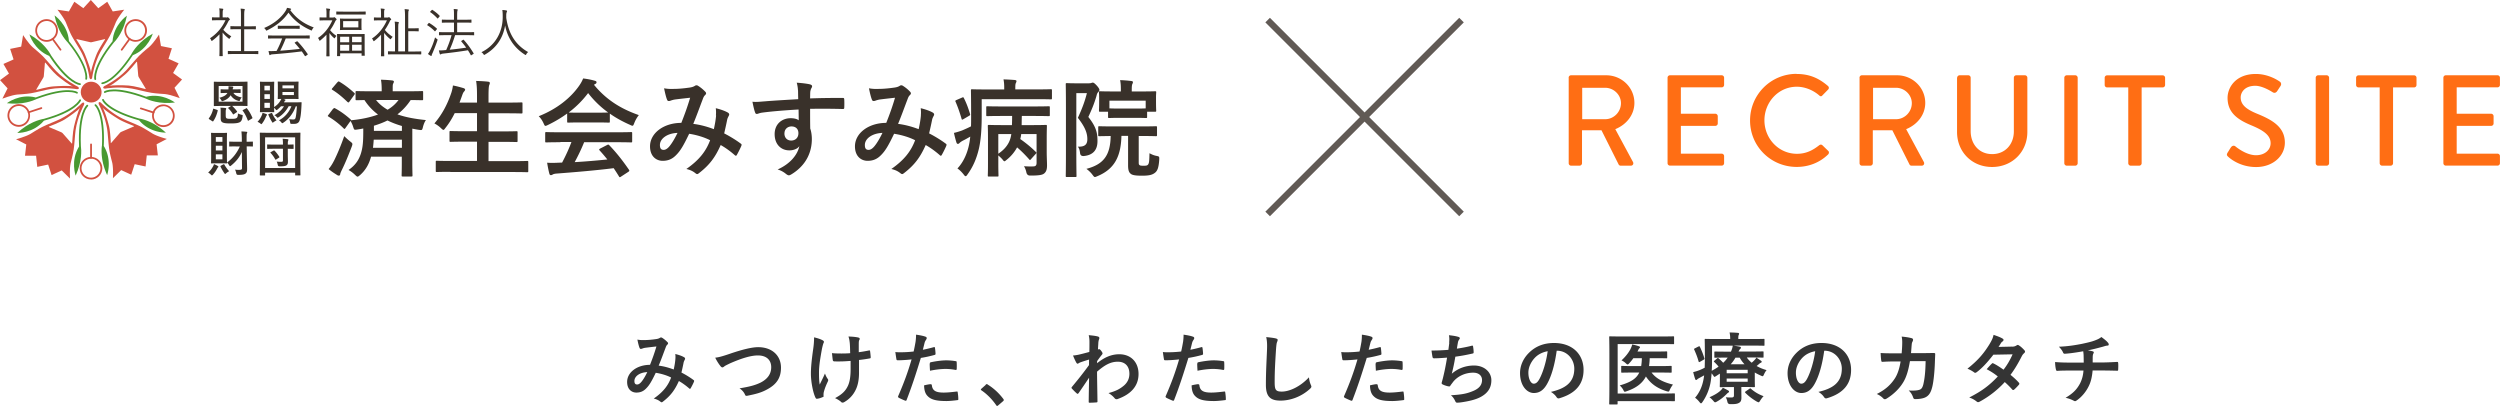 <svg xmlns="http://www.w3.org/2000/svg" viewBox="0 0 401.83 65.25"><defs><style>.d{fill:#ff6e14}.e{fill:#d25140}.f{fill:#39312a}.g{fill:#489931}.h{fill:#343434}.i{fill:none;stroke:#615a55;stroke-miterlimit:10;stroke-width:1.04px}</style></defs><g id="b"><g id="c"><path class="h" d="M108.55 57.75c.03-.27.03-.51-.01-.85.65.16 1.15.35 1.45.54.11.06.17.22.09.34-.07.16-.16.3-.2.49-.1.52-.22 1.07-.35 1.61.71.36 1.48.85 1.94 1.2.12.07.11.14.08.26-.12.3-.39.82-.54 1.07-.04.06-.07.09-.11.09-.05 0-.1-.04-.15-.09-.55-.47-1.05-.83-1.63-1.17-.64 1.43-1.31 2.34-2.52 3.28-.11.09-.17.14-.25.14-.05 0-.1-.02-.19-.09-.34-.27-.65-.4-1.08-.51 1.56-1.08 2.32-2.12 2.79-3.38-.69-.35-1.57-.62-2.47-.76-.66 1.37-1.02 1.99-1.52 2.49-.46.49-.96.69-1.6.69-.72 0-1.48-.5-1.48-1.71 0-1.55 1.6-2.75 3.68-2.75.41-1.04.72-1.91 1.03-2.95-.69.07-1.31.15-1.72.2-.17.02-.36.06-.56.14-.06.02-.15.05-.22.05-.1 0-.16-.05-.2-.14-.11-.25-.24-.74-.36-1.36.37.08.72.09 1.1.08.6 0 1.22-.06 1.93-.16.31-.05.45-.11.61-.21.05-.04.11-.05.16-.05.06 0 .12.01.17.05.31.19.61.44.85.69.08.07.11.14.11.21s-.05.14-.12.21c-.19.17-.24.41-.34.65-.32.85-.67 1.82-1.05 2.72.79.1 1.52.29 2.42.62.12-.57.21-1.05.26-1.61zm-6.58 3.48c0 .4.14.57.44.57.24 0 .47-.16.72-.47.29-.36.59-.86.91-1.52-1.27.05-2.07.71-2.07 1.42zM117.37 56.84c1.92-.65 3.48-1.04 4.49-1.04 2.23 0 3.67 1.35 3.67 3.3 0 1.63-.71 2.67-2.19 3.47-1.05.59-2.02.79-3.17 1.03-.25.05-.35.04-.44-.2-.15-.35-.46-.72-.87-.98 1.65-.27 2.53-.51 3.38-.92 1.06-.54 1.72-1.33 1.72-2.48s-.76-1.89-2.14-1.89c-1.12 0-2.61.45-4.5 1.28-.4.2-.71.34-.86.45-.17.15-.27.19-.34.19-.12 0-.22-.08-.36-.26a7.14 7.14 0 01-.8-1.3c.55-.06 1.01-.17 2.42-.65zM132.39 63.66c0 .09-.04.12-.16.17-.37.16-.6.22-.86.26-.15.02-.21-.01-.29-.16-.4-.8-.74-2.57-.74-3.86 0-1.01.11-2.16.37-3.99.08-.57.14-1.13.14-1.86.57.14.98.27 1.31.44.2.1.27.19.27.27 0 .05 0 .11-.08.25-.06.16-.15.5-.24.92-.24 1.35-.47 2.64-.47 3.74 0 .8.02 1.51.12 1.97.31-.66.54-1.08.84-1.78.17.47.29.64.41.83.07.09.11.16.11.24 0 .09-.03.16-.15.41-.34.75-.44 1.08-.56 1.52-.02.1-.04.24-.04.32v.3zm4.31-5.65c-.66.05-1.13.08-1.5.08-.26.01-.59.01-1.05 0-.17 0-.27-.06-.29-.2-.05-.25-.07-.59-.14-1.13.46.05 1.08.06 1.55.06.35 0 .94-.01 1.38-.05-.02-.62-.02-1.18-.07-1.66-.05-.44-.09-.69-.21-1.02.74.02 1.32.09 1.61.17.14.04.2.1.2.2 0 .09-.04.16-.09.25-.04.07-.06.27-.06.52v1.38c.54-.07 1.07-.16 1.6-.27.15-.04.21-.01.22.11.05.31.07.61.1.94.01.16-.05.21-.16.22-.6.11-1.15.19-1.72.25v1.92c.02 1.16-.17 2.16-.54 2.89-.39.82-1.01 1.48-1.78 1.93-.14.09-.22.11-.31.11-.1 0-.15 0-.25-.11-.22-.2-.55-.41-.97-.61 1.17-.62 1.73-1.2 2.11-2.07.27-.64.4-1.48.39-2.78v-1.13zM150.08 55.8c.14-.04.19.02.2.12.04.27.08.64.09.9.01.16-.03.2-.19.24-.77.21-1.41.35-2.17.47-.85 2.77-1.48 4.67-2.28 6.74-.06.17-.14.16-.27.12-.12-.05-.74-.31-1-.46-.1-.06-.14-.16-.1-.25.95-2.18 1.55-3.83 2.16-5.91-.72.08-1.6.14-2.18.14-.19 0-.24-.04-.26-.2-.05-.26-.11-.69-.17-1.13.26.04.41.04.92.04.62 0 1.3-.04 2.02-.12.12-.5.22-1.05.31-1.56.05-.37.08-.75.08-1.15.66.1 1.17.19 1.57.35.1.04.14.12.14.2 0 .05 0 .11-.06.2-.1.17-.2.3-.26.5-.12.45-.21.87-.3 1.18.49-.09 1.16-.25 1.77-.42zm-.49 5.96c.12 0 .17.05.19.17.1.91.71 1.17 1.91 1.17.7 0 1.6-.11 2.09-.17.1-.01.14.01.15.11.05.32.1.75.1 1.08.01.15 0 .19-.2.2-.42.06-1.23.14-1.7.14-1.63 0-2.48-.22-3.04-.81-.4-.4-.54-.98-.56-1.71.39-.1.9-.19 1.06-.19zm-.14-3.3c0-.17.04-.21.22-.25.79-.16 1.71-.29 2.43-.29.49 0 1.02.05 1.46.12.17.02.21.04.21.19.02.31.02.66.01 1 0 .21-.06.26-.24.22a8.15 8.15 0 00-1.55-.15c-.75 0-1.7.12-2.51.29-.03-.44-.05-.88-.05-1.13zM158.42 61.84c.09-.09.15-.1.19-.1s.09.01.16.08c.92.57 1.75 1.32 2.48 2.28.07.1.09.14.09.19 0 .06-.02.11-.12.2l-.76.65c-.09.07-.14.11-.17.11-.06 0-.11-.02-.17-.12-.66-.96-1.51-1.81-2.36-2.38-.07-.05-.11-.09-.11-.12s.02-.08.09-.15l.7-.62zM176.32 58.4c1.12-.92 2.27-1.46 3.58-1.46 1.88 0 3.1 1.28 3.1 3.17s-1.17 3.24-3.32 4.01a.43.43 0 01-.21.05c-.12 0-.24-.06-.32-.17-.26-.31-.55-.56-.98-.82 1.21-.32 1.85-.67 2.51-1.23.57-.51.85-1.13.85-1.88 0-1.17-.66-1.93-1.86-1.93s-2.12.55-3.34 1.6c.01 1.6.05 3.1.07 4.79 0 .1-.06.15-.16.15-.14.01-.7.05-1.11.05-.11 0-.15-.05-.14-.17.01-1.27.04-2.58.06-3.85-.6.9-1.22 1.81-1.68 2.47-.06.08-.11.12-.17.12-.04 0-.09-.02-.14-.08-.29-.25-.52-.49-.76-.75-.05-.04-.07-.09-.07-.14s.02-.1.07-.15c1.1-1.33 1.81-2.22 2.74-3.5 0-.31 0-.65.01-.89-.36.11-.95.29-1.42.46-.21.09-.34.21-.41.21-.09 0-.17-.07-.25-.22a9.91 9.91 0 01-.5-1.1c.3-.02.49-.05.85-.12.32-.07.81-.19 1.77-.45.02-.54.02-1.08.02-1.62 0-.31-.02-.67-.12-1.08.72.07 1.13.12 1.45.21.26.07.31.21.22.44-.06.15-.1.34-.12.54-.01.3-.04.59-.06 1.12.04-.01.06-.02.1-.04.02-.01.06-.02.09-.02.09 0 .22.12.34.29.15.2.2.3.2.39s-.02.14-.21.35c-.17.22-.36.46-.66.9v.39zM193.08 55.8c.14-.04.19.02.2.12.04.27.08.64.09.9.01.16-.03.2-.19.24-.77.21-1.41.35-2.17.47-.85 2.77-1.48 4.67-2.28 6.74-.06.17-.14.16-.27.12-.12-.05-.74-.31-1-.46-.1-.06-.14-.16-.1-.25.95-2.18 1.55-3.83 2.16-5.91-.72.08-1.6.14-2.18.14-.19 0-.24-.04-.26-.2-.05-.26-.11-.69-.17-1.13.26.04.41.04.92.04.62 0 1.3-.04 2.02-.12.12-.5.22-1.05.31-1.56.05-.37.08-.75.08-1.15.66.1 1.17.19 1.57.35.1.04.14.12.14.2 0 .05 0 .11-.06.2-.1.17-.2.3-.26.5-.12.45-.21.87-.3 1.18.49-.09 1.16-.25 1.77-.42zm-.49 5.96c.12 0 .17.05.19.17.1.91.71 1.17 1.91 1.17.7 0 1.6-.11 2.09-.17.1-.01.14.01.15.11.05.32.1.75.1 1.08.01.15 0 .19-.2.2-.42.06-1.23.14-1.7.14-1.63 0-2.48-.22-3.04-.81-.4-.4-.54-.98-.56-1.71.39-.1.9-.19 1.06-.19zm-.14-3.3c0-.17.04-.21.22-.25.79-.16 1.71-.29 2.43-.29.49 0 1.02.05 1.46.12.17.02.21.04.21.19.02.31.02.66.01 1 0 .21-.06.26-.24.22a8.15 8.15 0 00-1.55-.15c-.75 0-1.7.12-2.51.29-.03-.44-.05-.88-.05-1.13zM205.06 54.4c.21.05.3.11.3.24 0 .14-.08.29-.12.41-.06.17-.11.56-.17 1.52-.12 1.92-.19 3.19-.19 4.82 0 1.26.15 1.55 1.15 1.55 1.11 0 2.84-.67 4.36-2.29.05.47.16.88.29 1.18.06.14.1.22.1.3 0 .11-.05.21-.25.39-1.35 1.23-3.1 1.87-4.72 1.87s-2.34-.64-2.34-2.54c0-2.09.11-3.89.17-5.39.03-.74.06-1.53-.12-2.28.57.06 1.17.12 1.56.22zM221.75 55.8c.14-.04.19.02.2.12.04.27.07.64.09.9.01.16-.02.2-.19.24-.77.21-1.41.35-2.17.47-.85 2.77-1.48 4.67-2.28 6.74-.06.17-.14.16-.27.12-.12-.05-.74-.31-1-.46-.1-.06-.14-.16-.1-.25.95-2.18 1.55-3.83 2.16-5.91-.72.08-1.6.14-2.18.14-.19 0-.24-.04-.26-.2-.05-.26-.11-.69-.17-1.13.26.04.41.04.92.04.62 0 1.3-.04 2.02-.12.12-.5.22-1.05.31-1.56.05-.37.07-.75.07-1.15.66.1 1.17.19 1.57.35.1.04.14.12.14.2 0 .05 0 .11-.06.2-.1.17-.2.3-.26.5-.12.45-.21.87-.3 1.18.49-.09 1.16-.25 1.77-.42zm-.49 5.96c.12 0 .17.05.19.17.1.91.71 1.17 1.91 1.17.7 0 1.6-.11 2.09-.17.1-.01.14.01.15.11.05.32.1.75.1 1.08.01.15 0 .19-.2.2-.42.06-1.23.14-1.7.14-1.63 0-2.48-.22-3.04-.81-.4-.4-.54-.98-.56-1.71.39-.1.9-.19 1.06-.19zm-.14-3.3c0-.17.04-.21.22-.25.79-.16 1.71-.29 2.43-.29.49 0 1.02.05 1.46.12.17.02.21.04.21.19.02.31.02.66.01 1 0 .21-.06.26-.24.22a8.15 8.15 0 00-1.55-.15c-.75 0-1.7.12-2.51.29-.03-.44-.05-.88-.05-1.13zM232.92 55.09c.05-.55.04-.87-.03-1.21.71.07 1.17.16 1.5.26.16.05.25.12.25.22 0 .06-.05.15-.09.2-.09.11-.19.32-.21.46-.06.34-.11.59-.17 1.02.62-.09 1.64-.27 2.34-.46.17-.05.24-.04.26.12.05.29.09.62.09.92 0 .14-.04.17-.15.2-1.07.24-1.75.37-2.79.51-.17 1.03-.35 1.87-.57 2.74.97-.85 2.22-1.32 3.58-1.32 1.66 0 2.78 1.07 2.78 2.36 0 1.1-.46 1.91-1.42 2.52-.75.49-1.82.79-3.18 1-.31.05-.61.09-.92.09-.12 0-.21-.06-.31-.3-.2-.41-.39-.65-.67-.89 1.82-.11 2.58-.27 3.58-.69.96-.4 1.42-.97 1.42-1.76 0-.65-.47-1.18-1.42-1.18-1.35 0-2.58.62-3.28 1.55-.11.16-.24.31-.35.47-.09.15-.12.2-.24.19-.27-.02-.69-.16-.93-.27-.2-.09-.27-.14-.27-.25 0-.05.01-.14.05-.25.06-.21.11-.4.16-.59.27-1.1.45-2.02.66-3.27-.67.05-1.46.11-2.09.11-.14 0-.21-.06-.24-.17-.04-.15-.12-.67-.17-1.08.97 0 1.75-.04 2.71-.11.06-.44.11-.85.15-1.15zM250.21 56.37c-.29 2.12-.81 4.06-1.56 5.37-.54.94-1.18 1.43-2.12 1.43-1.1 0-2.21-1.17-2.21-3.2 0-1.2.51-2.34 1.41-3.24 1.05-1.05 2.37-1.6 4.05-1.6 2.99 0 4.75 1.84 4.75 4.33 0 2.32-1.31 3.78-3.84 4.54-.26.08-.37.03-.54-.22-.14-.21-.4-.5-.87-.79 2.11-.5 3.76-1.37 3.76-3.73 0-1.48-1.12-2.89-2.79-2.89h-.05zm-3.58 1.21c-.6.67-.97 1.51-.97 2.31 0 1.15.46 1.78.85 1.78.32 0 .6-.16.93-.76.55-1.01 1.11-2.81 1.32-4.46-.87.17-1.57.52-2.13 1.13zM260 63.25h7.36c1.2 0 1.62-.02 1.71-.02.12 0 .14.01.14.14v.98c0 .12-.01.14-.14.14-.09 0-.51-.02-1.71-.02H260v.4c0 .12-.01.14-.15.14h-1.06c-.12 0-.14-.01-.14-.14 0-.07.03-.92.03-2.64v-5.4c0-1.71-.03-2.56-.03-2.63 0-.12.01-.14.14-.14.07 0 .5.02 1.66.02h6.86c1.16 0 1.56-.02 1.63-.02.12 0 .14.01.14.14v.98c0 .12-.01.14-.14.14-.08 0-.47-.02-1.63-.02h-7.3v7.97zm2.43-3.37c-1.21 0-1.63.02-1.71.02-.12 0-.14-.01-.14-.14v-.83c0-.11.01-.12.14-.12.08 0 .5.03 1.71.03h1.36c.06-.37.1-.8.11-1.27h-1.37c-.2.3-.42.56-.65.81-.12.14-.2.2-.27.2s-.15-.06-.31-.21c-.2-.19-.42-.32-.67-.45.59-.54 1.07-1.13 1.41-1.75.15-.3.25-.55.3-.8.45.09.74.16 1.1.29.1.04.16.07.16.16 0 .07-.05.12-.11.17-.06.05-.12.15-.21.35-.02.06-.05.11-.09.16h3.07c1.11 0 1.5-.02 1.57-.02.12 0 .14.01.14.14v.82c0 .14-.01.15-.14.15-.08 0-.46-.02-1.57-.02h-1.1c-.01.45-.05.87-.11 1.27h1.78c1.22 0 1.63-.03 1.71-.03.14 0 .15.01.15.12v.83c0 .12-.01.14-.15.14-.08 0-.49-.02-1.71-.02h-1.37c.69.92 1.75 1.53 3.44 1.93-.21.27-.37.54-.52.86-.08.2-.11.27-.22.27-.06 0-.15-.02-.29-.06-1.5-.46-2.56-1.21-3.32-2.37-.54 1.05-1.48 1.82-3.08 2.37-.15.05-.24.09-.3.09-.1 0-.14-.07-.24-.27-.14-.27-.35-.54-.59-.75 1.75-.5 2.68-1.08 3.14-2.07h-1.05zM280.78 57.48c.21.3.47.57.77.82.19-.15.34-.3.47-.44.14-.15.22-.26.29-.37.21.12.52.34.74.49.1.07.11.12.11.17 0 .06-.05.12-.12.15-.11.04-.2.11-.37.26l-.32.27c.46.26.98.49 1.6.66-.15.17-.3.42-.41.67-.1.22-.15.31-.24.31-.06 0-.15-.04-.3-.11-.34-.15-.66-.31-.95-.49v1.21c0 .64.02.94.02 1.01 0 .12-.01.14-.15.14-.08 0-.6-.03-1.63-.03h-.4v.54c0 .46.01.79.01 1.18 0 .47-.12.7-.42.85-.25.14-.57.2-1.36.19q-.39.01-.47-.37c-.05-.24-.15-.55-.26-.74.4.04.61.04.86.04.37 0 .45-.1.45-.36v-1.32h-.51c-1.02 0-1.56.03-1.63.03-.12 0-.14-.01-.14-.14 0-.07.02-.44.02-1.15v-.9l-.65.42c-.1.06-.16.1-.21.1-.06 0-.1-.05-.17-.17-.11-.16-.21-.29-.3-.4-.05.65-.11 1.21-.22 1.73a7.988 7.988 0 01-1.25 2.89c-.1.14-.16.21-.24.21-.06 0-.12-.06-.24-.21-.21-.27-.5-.55-.71-.69.62-.71 1.08-1.63 1.31-2.71.06-.27.11-.57.15-.89-.24.14-.47.26-.71.39-.19.1-.34.19-.39.25-.06.08-.11.1-.19.1s-.12-.04-.15-.14c-.11-.31-.22-.71-.32-1.12a7.11 7.11 0 001.85-.71c.01-.49.03-1.02.03-1.65 0-1.91-.03-2.76-.03-2.83 0-.14.01-.15.14-.15.08 0 .51.02 1.72.02h2.24v-.09c0-.35-.04-.66-.1-.96.47 0 .88.02 1.33.06.12.01.2.06.2.14s-.04.14-.07.22c-.05.11-.06.26-.06.49v.14h2.39c1.21 0 1.62-.02 1.7-.02.12 0 .12.01.12.15v.81c0 .12 0 .14-.12.14-.08 0-.49-.02-1.7-.02h-3.17c.34.05.7.11 1 .17.12.02.2.07.2.15 0 .09-.03.14-.11.22-.1.07-.17.2-.27.41h2.16c1.22 0 1.65-.02 1.72-.02.12 0 .14.01.14.14v.74c0 .11-.01.12-.14.12-.07 0-.5-.02-1.72-.02h-.8zm-7.8-1.77c.16-.09.2-.07.25.04.3.64.5 1.12.71 1.82.04.12.02.16-.12.25l-.55.32c-.07.04-.12.06-.16.06s-.06-.02-.09-.1c-.19-.69-.4-1.21-.7-1.9-.06-.11-.06-.12.1-.21l.56-.29zm4.78 7.04c.1.06.15.12.15.2s-.06.12-.16.19c-.09.05-.21.17-.27.24-.45.45-.98.87-1.51 1.16-.15.09-.22.12-.3.12-.09 0-.15-.08-.3-.25-.19-.22-.4-.42-.6-.56.66-.29 1.26-.62 1.66-.97.19-.16.37-.36.49-.56.3.15.64.31.85.44zm-.35-5.27c-1.22 0-1.65.02-1.72.02-.12 0-.14-.01-.14-.12v-.74c0-.12.01-.14.14-.14.08 0 .5.02 1.72.02h.81c.15-.34.24-.61.29-.96h-3.33v2.13c0 .71-.01 1.35-.05 1.91.41-.22.79-.45 1.1-.67a6 6 0 00-.7-.75c-.1-.1-.06-.14.05-.22l.42-.36c.06-.05.1-.06.12-.06.04 0 .08.01.11.06.25.21.51.46.74.71.29-.26.52-.54.72-.83h-.29zm.12 1.96V60h3.38v-.56h-3.38zm3.38 1.4h-3.38v.52h3.38v-.52zm-.51-2.29c-.3-.32-.56-.67-.77-1.06h-.69c-.22.39-.46.72-.76 1.06h2.22zm.77 3.95c.14-.09.16-.11.26-.02.56.5 1.23.91 2.04 1.2-.17.16-.37.42-.54.69-.12.2-.19.29-.27.29-.06 0-.15-.05-.3-.12-.67-.39-1.32-.88-1.82-1.4-.09-.09-.08-.15.06-.24l.56-.39zM293.21 56.37c-.29 2.12-.81 4.06-1.56 5.37-.54.94-1.18 1.43-2.12 1.43-1.1 0-2.21-1.17-2.21-3.2 0-1.2.51-2.34 1.41-3.24 1.05-1.05 2.37-1.6 4.05-1.6 2.99 0 4.75 1.84 4.75 4.33 0 2.32-1.31 3.78-3.84 4.54-.26.08-.37.03-.54-.22-.14-.21-.4-.5-.87-.79 2.11-.5 3.76-1.37 3.76-3.73 0-1.48-1.12-2.89-2.79-2.89h-.05zm-3.58 1.21c-.6.67-.97 1.51-.97 2.31 0 1.15.46 1.78.85 1.78.32 0 .6-.16.93-.76.55-1.01 1.11-2.81 1.32-4.46-.87.17-1.57.52-2.13 1.13zM305.66 56.76c.05-.61.08-1.01.09-1.68 0-.32-.01-.59-.09-.98.66.06 1.22.15 1.62.26.16.05.21.15.21.26 0 .08-.03.16-.06.24-.11.19-.14.31-.16.59-.04.4-.05.7-.11 1.31h1.9c.57 0 1.16-.02 1.73-.02.2 0 .26.04.26.17 0 .16-.03.66-.05 1.32-.05 1.53-.22 3.27-.46 4.1-.25.96-.67 1.48-1.47 1.68-.29.08-.74.14-1.26.14-.15 0-.25-.09-.3-.25-.16-.46-.36-.8-.72-1.13.92.04 1.38-.01 1.7-.11.34-.11.5-.31.65-.87.22-.95.34-2.01.37-3.74h-2.52c-.25 1.51-.59 2.63-1.11 3.45-.57.94-1.5 1.87-2.64 2.57-.1.06-.2.1-.29.1-.07 0-.16-.04-.24-.12-.25-.27-.62-.54-1.05-.72 1.43-.72 2.26-1.51 2.93-2.54.39-.62.7-1.47.9-2.69h-1.12c-.61 0-1.21.02-1.8.06-.12.01-.17-.06-.19-.21-.05-.3-.08-.75-.1-1.21.79.05 1.35.05 2.07.05h1.31zM323.42 55.72c.36-.01.52-.09.69-.19.09-.06.15-.09.21-.09s.14.04.22.1c.27.16.62.5.85.76.07.07.1.15.1.22s-.04.15-.14.24c-.12.11-.25.24-.37.47-.54 1.06-1.12 2.08-1.83 3.02.51.41.99.85 1.35 1.26a.229.229 0 010 .33c-.17.21-.56.61-.77.79a.24.24 0 01-.15.06c-.04 0-.09-.02-.14-.07-.3-.35-.8-.85-1.21-1.21a15.393 15.393 0 01-3.98 3.12c-.11.06-.21.11-.31.11-.08 0-.15-.04-.24-.11-.4-.32-.75-.49-1.18-.64 1.93-.98 3.18-1.88 4.59-3.38-.47-.39-1.03-.77-1.79-1.17.27-.3.54-.62.82-.88.05-.05.1-.09.16-.09.04 0 .07.02.12.05.45.21 1 .57 1.61 1 .6-.77 1.06-1.58 1.46-2.47l-3.09.06c-1.02 1.31-1.83 2.17-2.67 2.8-.09.06-.16.11-.25.11a.26.26 0 01-.2-.09 5.2 5.2 0 00-1.05-.57c1.75-1.38 2.68-2.53 3.53-3.91.4-.67.56-1.01.67-1.53.42.15 1.07.36 1.46.61.1.05.14.12.14.2 0 .09-.06.19-.15.25-.11.07-.2.17-.26.26-.1.17-.17.3-.39.62l2.19-.05zM334.92 58.29c0-.4-.01-.9-.02-1.26-.01-.16-.03-.32-.06-.57-.82.15-2 .34-2.96.4-.19.02-.26-.14-.31-.27-.12-.25-.3-.51-.64-.86 1.56-.07 2.53-.24 3.7-.46.86-.19 1.48-.32 2.06-.54.59-.22.8-.35 1.07-.56.42.31.82.62 1.02.87.1.1.16.21.16.35s-.12.16-.32.17c-.26.04-.52.15-.79.21-.76.21-1.52.4-2.26.55.32.04.61.09.81.16.1.02.16.09.16.17 0 .06-.04.12-.08.21-.05.11-.08.24-.09.42-.01.27-.01.56-.01.98h1.55c.79 0 1.84-.06 2.41-.09.12 0 .12.06.14.2.03.32.01.71 0 1-.01.17-.01.22-.16.22-.79-.02-1.51-.04-2.42-.04h-1.53c-.1 1.06-.27 1.81-.62 2.51-.44.92-1.17 1.79-1.98 2.33-.08.05-.14.09-.21.09a.43.43 0 01-.22-.07 4.78 4.78 0 00-1.32-.47c1.25-.74 1.82-1.37 2.33-2.31.32-.64.5-1.3.55-2.07h-2.22c-.45 0-1.37 0-1.98.05-.16.01-.2-.09-.24-.29-.06-.24-.12-.75-.12-1.13.88.08 1.81.09 2.42.09h2.19z"/><g><path class="f" d="M36.36 2.82c.08 0 .12 0 .15-.03.03 0 .05-.02.08-.02.04 0 .1.03.21.14.1.11.15.17.15.2 0 .04-.02.07-.07.11a.51.51 0 00-.17.2c-.24.49-.51.95-.82 1.37.38.42.74.71 1.29 1.05-.09.08-.18.2-.24.31-.03.07-.06.09-.09.09s-.06-.02-.11-.06c-.36-.29-.7-.6-.96-.95v2.66c0 .68.02 1.02.02 1.06 0 .06 0 .07-.07.07h-.4c-.06 0-.07 0-.07-.07 0-.04.02-.38.02-1.06V5.51c-.34.36-.71.69-1.12 1-.06.04-.09.07-.13.07s-.05-.03-.08-.11c-.06-.14-.13-.25-.2-.32a6.78 6.78 0 002.49-2.9h-1.23c-.63 0-.83.02-.87.02-.06 0-.07 0-.07-.07v-.35c0-.06 0-.07.07-.07.04 0 .24.02.87.02h.28v-.49c0-.47 0-.72-.06-.96.21 0 .37.03.55.05.07 0 .11.04.11.07 0 .07-.03.1-.05.16-.04.09-.05.24-.05.66v.51h.58zm5.16 5.81c0 .06 0 .07-.07.07-.04 0-.32-.02-1.17-.02h-2.41c-.83 0-1.12.02-1.17.02-.07 0-.08 0-.08-.07v-.37c0-.06 0-.07.08-.07.04 0 .33.02 1.17.02h.86V4.69h-.54c-.78 0-1.05.02-1.09.02-.06 0-.07 0-.07-.07v-.37c0-.06 0-.07.07-.07.04 0 .31.02 1.09.02h.54V2.56c0-.6 0-.83-.06-1.17.22 0 .41.03.57.05.06 0 .1.03.1.07 0 .04-.02.09-.03.15-.04.13-.06.31-.06.89v1.68h.72c.78 0 1.05-.02 1.09-.02.06 0 .07 0 .07.07v.37c0 .06 0 .07-.07.07-.04 0-.31-.02-1.09-.02h-.72v3.52h1.03c.84 0 1.12-.02 1.17-.02.06 0 .07 0 .07.07v.37zM50.18 4.77c-.05.09-.07.14-.11.14-.03 0-.06-.02-.12-.05-1.48-.66-2.69-1.56-3.58-2.83-.89 1.29-2.03 2.15-3.42 2.84-.06.03-.1.05-.13.05-.04 0-.06-.03-.11-.13-.07-.11-.14-.2-.26-.29 1.54-.64 2.77-1.66 3.46-2.76.12-.2.17-.31.22-.48.2.03.38.06.54.11.09.03.12.05.12.1 0 .03 0 .07-.06.09-.04.02-.07.04-.09.06 1.02 1.37 2.21 2.2 3.79 2.79-.11.11-.18.2-.25.34zm-.4 1.36c0 .06 0 .07-.07.07-.05 0-.32-.02-1.17-.02h-2.61c-.26.64-.54 1.3-.89 1.97 1.02-.07 2.17-.18 3.15-.29-.25-.31-.51-.62-.8-.94-.05-.05-.03-.08.05-.12l.25-.14c.07-.03.09-.03.13 0 .62.63 1.14 1.31 1.63 2.02.03.04.03.08-.04.13l-.26.18s-.08.04-.09.04c-.03 0-.04-.02-.07-.05-.16-.25-.32-.49-.49-.72-1.5.2-3.2.36-4.69.47-.17.02-.28.03-.32.08a.16.16 0 01-.11.05c-.05 0-.08-.04-.09-.09-.05-.17-.09-.37-.13-.57.26.02.55.02.93 0 .12 0 .24 0 .37-.02.37-.69.66-1.36.89-2h-1.02c-.84 0-1.12.02-1.17.02-.07 0-.08 0-.08-.07v-.37c0-.06 0-.07.08-.07.04 0 .32.02 1.17.02h4.21c.85 0 1.12-.02 1.17-.02.06 0 .07 0 .07.07v.37zm-1.61-1.56c0 .06 0 .07-.07.07-.04 0-.28-.02-1-.02h-1.38c-.72 0-.95.02-1 .02-.06 0-.07 0-.07-.07V4.2c0-.06 0-.07.07-.07.04 0 .28.02 1 .02h1.38c.71 0 .95-.02 1-.02.06 0 .07 0 .07.07v.37zM53.49 2.82c.08 0 .11 0 .15-.03.02 0 .04-.03.08-.03.05 0 .11.04.23.15.11.11.15.16.15.2 0 .06-.02.09-.08.13-.05.03-.09.09-.16.24-.23.49-.49.94-.8 1.37.31.38.56.6 1.03.93-.08.06-.18.18-.25.31-.03.04-.04.07-.07.07s-.06-.03-.12-.08c-.27-.23-.5-.49-.7-.77v2.5c0 .68.02 1.12.02 1.17 0 .06 0 .07-.08.07h-.37c-.06 0-.07 0-.07-.07 0-.04.02-.48.02-1.17V5.58c-.29.31-.6.6-.95.89-.06.05-.1.08-.13.08s-.05-.03-.08-.1c-.05-.14-.12-.25-.2-.35 1.09-.72 1.79-1.7 2.31-2.83h-1.14c-.61 0-.8.02-.85.02-.06 0-.07 0-.07-.07v-.36c0-.06 0-.07.07-.07.05 0 .24.02.85.02h.2v-.49c0-.47 0-.71-.07-.96.2 0 .37.03.55.06.07 0 .1.03.1.07 0 .07-.03.1-.05.16-.03.09-.05.23-.05.66v.51h.54zm5.29-.54c0 .05 0 .06-.07.06h-4.59c-.06 0-.07 0-.07-.06v-.36c0-.06 0-.07.07-.07.05 0 .32.02 1.16.02h2.27c.83 0 1.12-.02 1.16-.02.06 0 .07 0 .07.07v.36zm-.17 5.05c0 1.31.02 1.52.02 1.57s0 .06-.06.06h-.38c-.06 0-.07 0-.07-.06v-.33h-3.45v.38c0 .06 0 .07-.07.07h-.36c-.06 0-.07 0-.07-.07 0-.05.02-.26.02-1.59v-.77c0-.78-.02-1.01-.02-1.06 0-.06 0-.07.07-.07.05 0 .32.02 1.14.02h2.03c.81 0 1.09-.02 1.14-.02.06 0 .06 0 .06.07V7.33zm-.51-3.14c0 .41.02.53.02.57 0 .06 0 .07-.07.07-.04 0-.28-.02-.99-.02h-1.35c-.71 0-.94.02-1 .02-.06 0-.07 0-.07-.07 0-.04.02-.16.02-.57v-.56c0-.42-.02-.53-.02-.58 0-.06 0-.07.07-.07.05 0 .29.02 1 .02h1.35c.71 0 .95-.02.99-.02.06 0 .07 0 .07.06s-.02.17-.02.58v.57zm-1.97 1.72h-1.46v.88h1.46v-.88zm0 1.29h-1.46v.95h1.46V7.2zm1.47-3.8h-2.45v1h2.45v-1zm.52 2.5h-1.53v.88h1.53V5.9zm0 1.29h-1.53v.95h1.53v-.95zM62.25 2.82c.08 0 .13 0 .17-.03.02 0 .06-.03.1-.03.05 0 .08.02.2.14.11.12.16.19.16.22 0 .04-.03.07-.08.11-.07.04-.11.09-.17.25-.23.48-.49.92-.77 1.33.34.44.72.75 1.26 1.12-.08.07-.18.18-.26.3-.04.06-.06.08-.09.08s-.06-.03-.12-.08c-.32-.26-.67-.62-.91-.95v2.61c0 .67.02 1.05.02 1.09 0 .06 0 .07-.08.07h-.38c-.06 0-.07 0-.07-.07 0-.04.02-.42.02-1.09V5.57c-.31.35-.66.67-1.05.98-.06.04-.09.07-.12.07-.04 0-.06-.03-.09-.11-.06-.14-.12-.22-.2-.32 1.12-.74 1.89-1.79 2.4-2.92h-1.17c-.62 0-.81.02-.85.02-.06 0-.07 0-.07-.07v-.35c0-.06 0-.07.07-.07.04 0 .23.02.85.02h.22v-.5c0-.46 0-.72-.06-.95.2 0 .37.03.55.05.06 0 .09.04.09.07 0 .07-.03.1-.05.16-.03.09-.03.26-.03.68v.49h.5zm5.45 5.86c0 .06 0 .07-.07.07-.05 0-.32-.02-1.19-.02h-2.82c-.87 0-1.15.02-1.19.02-.06 0-.07 0-.07-.07v-.37c0-.06 0-.07.07-.07.03 0 .31.02 1.06.02v-3.6c0-.58 0-.89-.06-1.18.2 0 .43.03.58.06.07.02.1.04.1.08 0 .07-.03.1-.05.16-.04.09-.05.31-.05.88v3.6h1.09V2.7c0-.6-.02-.95-.07-1.23.2 0 .4.03.58.05.07 0 .11.04.11.08 0 .06-.03.1-.06.16-.03.09-.04.34-.04.94v1.85h.95c.49 0 .61-.02.66-.02.06 0 .07 0 .07.07v.37c0 .06 0 .07-.07.07-.05 0-.18-.02-.66-.02h-.95v3.26h.83c.87 0 1.14-.02 1.19-.02.06 0 .07 0 .07.07v.37zM68.87 3.74c.05-.07.08-.07.14-.04.41.25.83.54 1.2.89.04.04.04.06 0 .12l-.2.24c-.08.1-.09.11-.14.06-.35-.37-.78-.7-1.17-.94-.06-.03-.05-.05 0-.12l.18-.21zm.66 4.77c-.08.18-.14.31-.14.38 0 .06-.03.1-.07.1s-.07 0-.13-.04c-.14-.08-.25-.16-.41-.28.16-.2.26-.38.38-.63.26-.52.54-1.2.77-2.04.09.11.17.17.29.26.13.08.13.09.08.26-.23.7-.52 1.4-.77 2zm-.15-6.87c.06-.07.08-.08.14-.04.4.26.8.57 1.13.92.04.05.04.09-.03.16l-.19.23c-.07.08-.08.09-.14.03-.34-.37-.78-.76-1.13-.98-.05-.03-.05-.05.03-.13l.19-.2zm6.84 3.95c0 .07 0 .08-.06.08s-.35-.02-1.21-.02h-1.8c-.27.89-.57 1.68-.87 2.34.95-.09 1.77-.2 2.65-.33-.24-.34-.5-.66-.77-.98-.05-.05-.04-.08.05-.14l.21-.13c.06-.04.08-.04.12 0 .6.66 1.09 1.34 1.58 2.15.03.05.03.07-.06.13l-.24.15c-.11.08-.13.08-.15.02-.14-.27-.3-.54-.46-.78-1.35.22-2.5.37-3.93.53-.24.03-.31.05-.35.08-.05.03-.08.06-.14.06s-.09-.05-.11-.11c-.05-.17-.1-.36-.14-.54.35 0 .62 0 .87-.03l.31-.03c.32-.73.62-1.5.86-2.39h-.74c-.86 0-1.16.02-1.21.02-.06 0-.07 0-.07-.08v-.36c0-.06 0-.07.07-.07.05 0 .35.02 1.21.02h1.13V3.63h-.73c-.83 0-1.11.02-1.15.02-.06 0-.07 0-.07-.07v-.36c0-.06 0-.07.07-.07.04 0 .31.02 1.15.02h.73v-.61c0-.57 0-.81-.05-1.11.22 0 .37.02.55.04.06 0 .1.04.1.08 0 .05-.02.08-.04.15-.03.08-.05.31-.05.82v.63h1.07c.83 0 1.12-.02 1.16-.02.06 0 .07 0 .07.07v.36c0 .06 0 .07-.07.07-.04 0-.32-.02-1.16-.02h-1.07v1.55h1.46c.86 0 1.16-.02 1.21-.02s.06 0 .06.07v.36zM84.6 8.72c-.05.08-.08.12-.11.12s-.07-.02-.13-.06c-1.93-1.23-2.85-2.98-3.17-4.69-.36 2.14-1.52 3.7-3.24 4.68-.06.03-.09.06-.13.06s-.06-.04-.12-.13c-.09-.13-.2-.23-.32-.31 2.28-1.1 3.46-3.33 3.42-5.77 0-.47-.02-.72-.06-1.01.2 0 .45.03.64.07.07.02.12.05.12.1 0 .07-.03.11-.05.17-.04.09-.08.26-.08.48v.44c.34 2.29 1.29 4.24 3.52 5.5-.12.09-.22.21-.3.35z"/></g><g><path class="f" d="M33.63 19.16c-.09-.06-.09-.09-.05-.16.31-.41.55-.92.67-1.46.02-.09.03-.09.14-.05l.5.17c.11.04.12.06.1.15-.14.61-.38 1.19-.7 1.65-.02.04-.05.06-.08.06-.02 0-.05-.02-.09-.04l-.51-.33zm4.98-6.02c.76 0 1.03-.02 1.09-.02.08 0 .08 0 .08.09V16.95c0 .08 0 .09-.08.09-.05 0-.33-.02-1.09-.02h-1.29c.29.29.52.52.77.87.04.06.02.1-.05.16l-.46.3s-.07.05-.09.05c-.02 0-.03-.02-.05-.05-.23-.39-.45-.65-.73-.92-.05-.06-.05-.09.03-.15l.41-.25h-1.61c-.77 0-1.04.02-1.09.02-.08 0-.08 0-.08-.09v-2.85-.89c0-.08 0-.09.08-.09.05 0 .32.02 1.09.02h3.09zm.37.68h-3.83v2.52h3.83v-2.52zm-1.45 1.14c.23.34.67.59 1.33.7-.12.11-.21.27-.27.42-.08.18-.1.19-.32.12-.51-.15-.92-.45-1.2-.9-.24.41-.61.7-1.17.91-.09.03-.14.05-.19.05-.06 0-.09-.05-.14-.15-.09-.16-.21-.31-.32-.39.73-.19 1.11-.43 1.3-.78h-.11c-.63 0-.84.02-.89.02-.09 0-.09 0-.09-.09v-.43c0-.08 0-.09.09-.09.05 0 .26.02.89.02h.27c.02-.13.02-.31.02-.51.28.02.45.03.63.05.1.02.13.05.13.09s0 .08-.03.12c-.03.05-.04.11-.06.24h.3c.63 0 .84-.02.89-.02.08 0 .09 0 .09.09v.43c0 .08 0 .09-.09.09-.05 0-.26-.02-.89-.02h-.16zm-1.24 3.73c0 .16.04.27.14.33.12.07.35.08.7.08.48 0 .74-.02.91-.14.12-.09.2-.3.2-.73.16.09.38.17.59.22.2.04.2.06.16.27-.07.53-.2.78-.43.91-.29.16-.7.21-1.52.21-.69 0-1.07-.05-1.28-.17-.18-.1-.29-.27-.29-.67v-1.04c0-.23 0-.42-.04-.65.25 0 .56.02.8.05.09.02.13.05.13.09 0 .05 0 .07-.03.12-.03.07-.05.17-.05.34v.78zm3.25-1.28c.09-.05.11-.04.16.02.38.48.62.92.86 1.47.04.07.02.09-.05.15l-.53.31s-.08.05-.1.05-.04-.02-.05-.06c-.23-.6-.45-1.05-.81-1.55-.05-.07-.05-.08.05-.13l.49-.25zM42.1 18.47c.05-.13.07-.2.1-.34.22.07.45.14.62.22.07.03.1.06.1.1s-.02.07-.06.12c-.05.05-.07.09-.12.21-.16.38-.33.69-.57 1.02-.08.1-.12.16-.16.16-.04 0-.08-.04-.16-.11-.16-.13-.34-.22-.46-.27.34-.34.54-.7.71-1.1zm5.45-1.41c-.38 1.08-1.07 2.03-1.98 2.64-.1.07-.16.1-.2.1-.05 0-.08-.04-.14-.12-.13-.16-.28-.28-.39-.34.93-.49 1.63-1.3 2-2.27h-.44c-.39.72-.91 1.32-1.59 1.76-.1.06-.15.09-.19.09-.05 0-.08-.04-.13-.1-.13-.15-.27-.25-.39-.3.65-.34 1.18-.84 1.55-1.44h-.48c-.16.17-.34.34-.55.52-.09.07-.13.1-.17.1-.05 0-.08-.04-.15-.12-.08-.1-.16-.18-.24-.25 0 .39.02.59.02.62 0 .08 0 .09-.09.09-.05 0-.2-.02-.69-.02h-.73c-.48 0-.64.02-.7.02-.08 0-.09 0-.09-.09 0-.05.02-.36.02-1.04v-2.64c0-.68-.02-1-.02-1.05 0-.08 0-.09.09-.09.05 0 .21.02.7.02h.73c.48 0 .64-.02.69-.02.09 0 .09 0 .09.09 0 .05-.02.38-.02 1.05v2.94c.51-.34.76-.62 1-1.01.05-.09.12-.18.16-.3-.32 0-.45.02-.49.02-.08 0-.09 0-.09-.09 0-.05.02-.26.02-.73v-1.17c0-.47-.02-.68-.02-.73 0-.08 0-.09.09-.09.05 0 .27.02.92.02h1.33c.66 0 .87-.02.92-.02.08 0 .09 0 .09.09 0 .05-.02.26-.02.73v1.17c0 .47.02.68.02.73 0 .08 0 .09-.09.09-.05 0-.27-.02-.92-.02h-1.43c.07.02.14.05.22.08.09.03.12.07.12.1 0 .04-.02.06-.05.09-.05.03-.08.07-.12.15l-.08.13h1.84c.64 0 .86-.02.91-.02.07 0 .09.02.09.09-.02.33-.02.55-.05.96-.05.89-.14 1.45-.26 1.84-.12.41-.41.59-.88.59h-.42c-.19 0-.2-.03-.24-.27a1.66 1.66 0 00-.16-.49c.29.05.52.05.71.05.17 0 .28-.06.34-.31s.13-.79.2-1.8h-.17zm-5.05-3.28v.75h.88v-.75h-.88zm.88 2.12v-.76h-.88v.76h.88zm0 .62h-.88v.82h.88v-.82zm.21 1.66c.1-.04.12-.04.16.04.17.38.38.75.7 1.13-.15.07-.31.16-.46.27-.08.06-.12.09-.16.09-.05 0-.08-.05-.14-.17-.22-.34-.39-.72-.55-1.08-.03-.08-.02-.1.09-.14l.37-.15zm1.81-3.98h1.84v-.47H45.4v.47zm1.84.59H45.4v.49h1.84v-.49zM34.27 26.7c.05-.11.09-.2.12-.32.23.09.46.2.62.3.06.04.09.06.09.11s-.02.08-.07.12c-.04.02-.07.09-.13.2-.2.36-.38.64-.66.95-.09.09-.12.13-.17.13s-.09-.04-.17-.12c-.15-.15-.3-.25-.44-.34.38-.34.6-.64.8-1.02zm1.37-5.33c.53 0 .7-.02.76-.02.08 0 .09 0 .09.09 0 .05-.02.38-.02 1.05v2.64c0 .69.02 1 .02 1.05 0 .08 0 .09-.09.09-.05 0-.23-.02-.76-.02h-.87c-.53 0-.71.02-.76.02-.08 0-.09 0-.09-.09 0-.05.02-.36.02-1.05v-2.64c0-.68-.02-1-.02-1.05 0-.08 0-.09.09-.09.05 0 .23.02.76.02h.87zm-.95.66v.76h1.06v-.76h-1.06zm1.06 2.16v-.77h-1.06v.77h1.06zm0 .62h-1.06v.8h1.06v-.8zm.16 1.62c.09-.05.11-.05.15.02.2.37.46.72.77 1.07-.17.09-.32.19-.47.32-.09.09-.14.12-.18.12s-.07-.05-.14-.15c-.23-.34-.42-.66-.59-1.02-.04-.08-.03-.1.07-.16l.39-.22zm2.01-2.9c-.7 0-.95.02-.99.02-.08 0-.09 0-.09-.08v-.62c0-.09 0-.09.09-.09.05 0 .29.02.99.02h.95v-.56c-.02-.48-.02-.73-.07-1.09.29 0 .55.02.82.05.09 0 .12.05.12.09 0 .07-.02.11-.05.16-.04.09-.05.25-.05.76v.59c.66 0 .88-.02.92-.02.08 0 .09 0 .09.09v.62c0 .07 0 .08-.09.08-.04 0-.27-.02-.91-.02l.04 2.08c0 .55.03 1.15.03 1.54s-.05.6-.27.76c-.2.15-.56.2-1.18.2q-.24 0-.29-.23c-.05-.24-.12-.48-.21-.61.3.03.56.04.73.03.33-.02.4-.07.4-.31l-.02-1.79v-.77c-.39.85-.91 1.51-1.73 2.18-.08.07-.13.1-.17.1-.05 0-.09-.05-.16-.16-.1-.18-.21-.32-.34-.42.9-.65 1.59-1.51 2.07-2.59h-.66zM41.85 28.19c-.08 0-.09 0-.09-.09 0-.05.02-.58.02-3v-1.55c0-1.55-.02-2.09-.02-2.14 0-.08 0-.09.09-.09.05 0 .31.02 1.04.02h4.27c.73 0 .98-.02 1.04-.02.08 0 .09 0 .09.09 0 .05-.02.59-.02 1.88v1.81c0 2.42.02 2.95.02 3 0 .08 0 .09-.09.09h-.67c-.08 0-.09 0-.09-.09v-.35h-4.83v.36c0 .08 0 .09-.09.09h-.67zm.76-1.19h4.83v-4.93h-4.83V27zm1.44-3.09c-.73 0-.98.02-1.02.02-.08 0-.09 0-.09-.09v-.53c0-.08 0-.09.09-.09.05 0 .3.02 1.02.02h1.43v-.06c0-.4-.02-.66-.05-.88.3.02.54.04.8.07.09.02.13.05.13.09 0 .07-.03.12-.05.17-.04.09-.05.2-.05.52v.09c.57 0 .79-.02.84-.02.08 0 .09 0 .09.09v.53c0 .08 0 .09-.09.09-.05 0-.27 0-.84-.02v.98c0 .45.02.7.02 1.11 0 .3-.06.46-.26.59-.18.1-.38.14-1.08.15q-.25 0-.3-.24c-.03-.18-.09-.39-.17-.53.28.03.49.04.72.04s.29-.06.29-.24v-1.86h-1.43zm-.09.3c.09-.05.11-.05.16 0 .27.26.55.63.77.98.04.07.03.1-.06.16l-.43.27s-.08.05-.1.05-.04-.02-.06-.05c-.2-.38-.48-.76-.75-1.05-.05-.06-.04-.09.05-.13l.42-.23z"/></g><g><path class="f" d="M53.54 17.51c.14-.17.19-.17.34-.09.84.46 1.65 1.04 2.44 1.74.07.07.1.1.09.17 1.64-.15 3.1-.46 4.35-.92a8.83 8.83 0 01-2.18-2.33c-.8.02-1.16.03-1.23.03-.19 0-.2-.02-.2-.19v-1.11c0-.15.02-.17.2-.17.1 0 .68.03 2.33.03h1.67v-.22c0-.58-.02-1.09-.12-1.64.63.02 1.21.05 1.81.12.17.02.27.1.27.17 0 .15-.07.24-.12.36-.07.15-.07.32-.07.94v.27h2.35c1.67 0 2.25-.03 2.35-.03.17 0 .19.02.19.17v1.11c0 .17-.02.19-.19.19-.1 0-.58-.02-1.81-.03-.6.9-1.29 1.65-2.13 2.3 1.33.48 2.9.75 4.58.92-.19.24-.38.7-.49 1.16-.12.48-.15.48-.63.41-.38-.05-.72-.12-1.07-.19v5.4c0 1.35.03 1.99.03 2.1 0 .17-.02.19-.21.19h-1.35c-.17 0-.19-.02-.19-.19 0-.1.03-.75.03-2.1v-.9h-4.94c-.34 1.24-.89 2.18-1.76 2.95-.2.17-.31.26-.41.26s-.2-.09-.39-.27a4.92 4.92 0 00-1.06-.8c1.09-.75 1.74-1.65 2.08-2.97.27-1.01.29-2.05.29-3.7-.32.07-.65.12-.97.17-.48.07-.49.08-.65-.41a4.2 4.2 0 00-.43-.97l-.83 1.16c-.05.08-.09.12-.14.12-.03 0-.09-.03-.15-.1-.72-.72-1.55-1.35-2.39-1.86-.08-.05-.14-.09-.14-.12 0-.05.05-.12.12-.2l.7-.92zm.15 8.32c.48-.97 1.06-2.3 1.64-3.95.26.26.61.58.95.85.26.2.36.29.36.44 0 .08-.03.2-.1.39-.51 1.33-1.04 2.64-1.6 3.77-.14.29-.24.51-.26.68-.02.14-.1.22-.22.22-.09 0-.19-.03-.31-.12-.41-.26-.85-.53-1.33-.94.36-.44.58-.78.87-1.35zm.55-12.6c.14-.17.19-.17.34-.08.83.49 1.6 1.09 2.35 1.77.07.05.1.1.1.15s-.03.1-.1.2l-.77 1.07c-.14.17-.17.15-.31.05-.75-.73-1.58-1.43-2.4-1.93-.08-.05-.12-.08-.12-.12 0-.05.03-.1.12-.2l.78-.92zM64.6 23.76v-1.31h-4.53c-.03.46-.07.89-.12 1.31h4.65zm-4.5-2.73h4.5v-.78c-.82-.24-1.59-.53-2.32-.89-.67.34-1.4.61-2.18.85v.82zm.34-4.96c.49.63 1.12 1.14 1.86 1.57.72-.43 1.3-.95 1.76-1.57h-3.61zM72.39 27.62c-1.55 0-2.06.03-2.16.03-.17 0-.19-.02-.19-.19v-1.43c0-.17.02-.19.19-.19.1 0 .61.03 2.16.03h4.28v-3.1h-1.88c-1.67 0-2.25.03-2.35.03-.17 0-.19-.02-.19-.19v-1.38c0-.15.02-.17.19-.17.1 0 .68.03 2.35.03h1.88v-2.91h-3.58c-.41.83-.9 1.64-1.5 2.39-.15.2-.22.31-.32.31-.08 0-.19-.1-.38-.27-.32-.32-.75-.61-1.07-.77 1.26-1.47 2.11-3.1 2.74-4.98.12-.38.2-.78.24-1.12.56.1 1.18.27 1.65.41.19.05.31.14.31.26 0 .08-.05.17-.17.31-.1.1-.2.29-.32.65l-.41 1.12h2.81v-.89c0-1.21-.02-1.74-.14-2.59.67.02 1.36.05 1.93.12.17.02.27.1.27.19 0 .12-.03.22-.09.34-.08.22-.12.65-.12 1.89v.94h2.93c1.67 0 2.23-.03 2.33-.03.19 0 .2.02.2.19v1.4c0 .17-.02.19-.2.19-.1 0-.66-.03-2.33-.03h-2.93v2.91h2.13c1.67 0 2.25-.03 2.35-.03.17 0 .19.02.19.17v1.38c0 .17-.02.19-.19.19-.1 0-.68-.03-2.35-.03h-2.13v3.1h4.04c1.53 0 2.06-.03 2.16-.03.17 0 .19.02.19.19v1.43c0 .17-.02.19-.19.19-.1 0-.63-.03-2.16-.03H72.38zM91.17 18.24c-.96.7-1.99 1.31-3.09 1.84-.2.1-.32.15-.41.15-.12 0-.17-.12-.31-.43-.2-.43-.44-.8-.77-1.12 2.97-1.18 5.18-2.98 6.54-4.96.29-.43.44-.72.6-1.11.67.08 1.3.2 1.84.36.2.05.31.12.31.24 0 .1-.03.2-.17.27-.1.05-.17.1-.24.15 1.93 2.35 4.23 3.83 7.21 4.87-.32.41-.55.82-.73 1.28-.12.31-.17.43-.29.43-.09 0-.21-.05-.39-.14-1.16-.51-2.27-1.11-3.25-1.81v1.26c0 .17-.02.19-.19.19-.1 0-.56-.03-1.93-.03h-2.62c-1.36 0-1.82.03-1.93.03-.17 0-.19-.02-.19-.19v-1.3zm-1.09 4.62c-1.6 0-2.15.03-2.25.03-.19 0-.2-.02-.2-.19v-1.28c0-.17.02-.19.2-.19.1 0 .65.03 2.25.03h9.08c1.6 0 2.15-.03 2.25-.03.19 0 .2.02.2.19v1.28c0 .17-.02.19-.2.19-.1 0-.65-.03-2.25-.03h-5.27c-.43 1.06-.94 2.13-1.52 3.2 1.77-.1 3.63-.26 5.25-.43-.39-.48-.78-.95-1.24-1.45-.12-.14-.1-.2.1-.31l1.09-.56c.19-.1.24-.09.36.03 1.16 1.21 2.13 2.44 3.17 3.95.08.14.08.2-.09.32l-1.18.77c-.1.07-.15.1-.2.1s-.09-.03-.14-.12c-.29-.48-.58-.92-.85-1.33-2.83.36-6.31.65-9.2.87-.27.02-.49.08-.61.15-.09.07-.17.1-.29.1s-.2-.08-.24-.24c-.15-.56-.26-1.16-.36-1.76.63.05 1.19.03 1.86 0 .17 0 .36-.02.55-.02.61-1.16 1.11-2.25 1.5-3.31h-1.77zm5.83-4.75c1.14 0 1.65-.02 1.84-.03-1.23-.89-2.3-1.93-3.22-3.12a15.9 15.9 0 01-3.12 3.12c.15.02.63.03 1.88.03h2.62zM115.07 18.55c.03-.38.03-.7-.02-1.16.89.22 1.57.48 1.98.73.15.09.24.31.12.46-.1.22-.22.41-.27.66-.14.72-.31 1.47-.48 2.2.97.49 2.03 1.16 2.66 1.64.17.1.15.19.1.36-.17.41-.53 1.12-.73 1.47-.05.09-.1.12-.15.12-.07 0-.14-.05-.21-.12-.75-.65-1.43-1.14-2.23-1.6-.87 1.96-1.79 3.2-3.44 4.48-.15.12-.24.19-.34.19-.07 0-.14-.03-.26-.12-.46-.38-.89-.55-1.48-.7 2.13-1.48 3.17-2.9 3.82-4.62-.94-.48-2.15-.85-3.37-1.04-.9 1.88-1.4 2.73-2.08 3.41-.63.66-1.31.94-2.18.94-.99 0-2.03-.68-2.03-2.33 0-2.11 2.18-3.77 5.03-3.77.56-1.41.99-2.61 1.42-4.04-.94.1-1.79.2-2.35.27-.24.03-.49.09-.77.19-.08.03-.2.07-.31.07-.14 0-.22-.07-.27-.19-.15-.34-.32-1.01-.49-1.86.51.1.99.12 1.5.1.82 0 1.67-.08 2.64-.22.43-.07.61-.15.84-.29.07-.05.15-.07.22-.07.08 0 .17.02.24.07.43.26.83.6 1.16.94.1.1.15.19.15.29s-.07.19-.17.29c-.26.24-.32.56-.46.89-.44 1.16-.92 2.49-1.43 3.72 1.07.14 2.08.39 3.31.85.17-.78.29-1.43.36-2.2zm-9 4.76c0 .55.19.78.6.78.32 0 .65-.22.99-.65.39-.49.8-1.18 1.24-2.08-1.74.07-2.83.97-2.83 1.94zM128.26 14.53a5.52 5.52 0 00-.2-1.24c.77.05 1.59.15 1.99.24.29.05.48.17.48.32 0 .14-.05.22-.15.39-.05.1-.1.27-.14.49-.02.22-.02.44-.03 1.09 1.84-.07 3.6-.08 5.23-.08.2 0 .24.03.26.26.02.43.02.87 0 1.3 0 .19-.09.24-.29.22-1.77-.05-3.43-.05-5.2-.03 0 1.04 0 2.13.02 3.17.17.46.26 1.12.26 1.69 0 1.98-.8 4.04-3.03 5.51-.29.19-.51.32-.66.32s-.34-.12-.51-.26c-.39-.32-.85-.55-1.3-.68 1.99-.89 3.19-2.32 3.49-3.75-.34.49-1.04.68-1.6.68-1.35 0-2.37-.97-2.37-2.61S125.7 19 127.08 19c.51 0 1.02.1 1.3.34 0-.6-.02-1.18-.02-1.74-2.15.12-4.55.32-5.9.51-.38.05-.65.2-.8.2-.17 0-.24-.07-.29-.24-.14-.34-.29-1.02-.43-1.72.63.07 1.18 0 2.08-.07 1.04-.09 3.24-.22 5.28-.34-.02-.53-.02-.95-.03-1.41zm-2.18 6.9c0 .75.48 1.16 1.09 1.16s1.16-.39 1.16-1.18c0-.7-.44-1.09-1.12-1.09-.53 0-1.12.36-1.12 1.11zM148.01 18.55c.03-.38.03-.7-.02-1.16.89.22 1.57.48 1.98.73.15.09.24.31.12.46-.1.22-.22.41-.27.66-.14.72-.31 1.47-.48 2.2.97.49 2.03 1.16 2.66 1.64.17.1.15.19.1.36-.17.41-.53 1.12-.73 1.47-.05.09-.1.12-.15.12-.07 0-.14-.05-.2-.12-.75-.65-1.43-1.14-2.23-1.6-.87 1.96-1.79 3.2-3.44 4.48-.15.12-.24.19-.34.19-.07 0-.14-.03-.26-.12-.46-.38-.89-.55-1.48-.7 2.13-1.48 3.17-2.9 3.82-4.62-.94-.48-2.15-.85-3.38-1.04-.9 1.88-1.4 2.73-2.08 3.41-.63.66-1.31.94-2.18.94-.99 0-2.03-.68-2.03-2.33 0-2.11 2.18-3.77 5.03-3.77.56-1.41.99-2.61 1.41-4.04-.94.1-1.79.2-2.35.27-.24.03-.49.09-.77.19-.08.03-.2.07-.31.07-.14 0-.22-.07-.27-.19-.15-.34-.32-1.01-.49-1.86.51.1.99.12 1.5.1.82 0 1.67-.08 2.64-.22.43-.07.61-.15.83-.29.07-.05.15-.07.22-.07.08 0 .17.02.24.07.43.26.84.6 1.16.94.1.1.15.19.15.29s-.07.19-.17.29c-.26.24-.32.56-.46.89-.44 1.16-.92 2.49-1.43 3.72 1.07.14 2.08.39 3.31.85.17-.78.29-1.43.36-2.2zm-9 4.76c0 .55.19.78.6.78.32 0 .65-.22.99-.65.39-.49.8-1.18 1.24-2.08-1.74.07-2.83.97-2.83 1.94zM157.79 18.75c0 1.89-.12 3.85-.49 5.32-.36 1.45-.89 2.71-1.77 3.94-.14.2-.22.31-.31.31-.1 0-.19-.08-.34-.29-.31-.39-.68-.75-.99-.95.89-.94 1.52-2.25 1.84-3.7.1-.44.17-.9.22-1.42-.41.24-.8.46-1.19.65-.26.14-.46.29-.53.38-.09.08-.17.14-.27.14-.09 0-.17-.07-.22-.2-.14-.43-.29-1.01-.41-1.57.44-.09.95-.26 1.31-.39.51-.22 1.01-.44 1.43-.66.02-.48.02-.99.02-1.53 0-2.88-.03-4.14-.03-4.24 0-.17.02-.19.19-.19.1 0 .7.03 2.35.03h2.81v-.26c0-.51-.03-.95-.12-1.36.63.02 1.21.05 1.82.1.17.02.27.09.27.15 0 .12-.03.2-.1.34s-.09.36-.09.75v.27h3.38c1.67 0 2.22-.03 2.32-.03.17 0 .19.02.19.19v1.24c0 .19-.02.2-.19.2-.1 0-.65-.03-2.32-.03h-8.78v2.83zm-3.19-3.05c.2-.09.24-.1.32.05.44.87.7 1.6.99 2.54.05.17.05.22-.17.34l-.87.51c-.24.14-.27.12-.32-.07-.31-1.06-.6-1.88-.95-2.69-.07-.14-.08-.2.1-.29l.9-.39zm11.13 9.87c-.17.19-.19.19-.32.03-.61-.68-1.24-1.33-1.93-1.91a6.57 6.57 0 01-1.67 1.99c-.19.15-.27.24-.36.24-.1 0-.19-.12-.36-.34-.14-.15-.31-.32-.63-.6v1.35c0 1.21.03 1.77.03 1.86 0 .17-.02.19-.17.19h-1.35c-.19 0-.2-.02-.2-.19 0-.09.03-.61.03-1.86v-4.14c0-1.24-.03-1.81-.03-1.91 0-.19.02-.2.2-.2.1 0 .68.03 2.28.03h1.4c.02-.49.03-.97.03-1.47h-1.67c-1.64 0-2.22.03-2.32.03-.15 0-.17-.02-.17-.19v-1.21c0-.17.02-.19.17-.19.1 0 .68.03 2.32.03h5.22c1.64 0 2.22-.03 2.32-.03.17 0 .19.02.19.19v1.21c0 .17-.02.19-.19.19-.1 0-.68-.03-2.32-.03h-1.99c-.02.49-.02.97-.03 1.47h1.59c1.6 0 2.18-.03 2.28-.03.17 0 .19.02.19.2 0 .1-.03.75-.03 2.04v2.06c0 .94.05 1.67.05 2.2 0 .63-.12.99-.41 1.26s-.77.38-2.28.38q-.51.02-.63-.51c-.08-.38-.22-.75-.39-.99.53.03 1.04.05 1.45.03.39 0 .58-.12.58-.58v-4.62h-2.47c-.03.27-.08.53-.15.8.9.63 1.81 1.38 2.49 2.06.14.14.14.17-.02.34l-.72.8zm-5.27-4.01v3.15c.82-.56 1.31-1.11 1.65-1.74.22-.41.36-.85.44-1.42h-2.1zM175.09 13.38c.17 0 .27-.02.34-.05s.12-.05.22-.05c.12 0 .26.07.65.49.36.41.41.58.41.68s-.05.2-.15.31c-.14.12-.24.29-.32.66-.39 1.33-.75 2.16-1.31 3.38 1.33 1.67 1.47 2.66 1.47 3.89 0 1.35-.65 2.25-2.22 2.39q-.53.03-.58-.49c-.05-.43-.15-.77-.36-1.02 1.07.05 1.53-.31 1.53-1.19 0-.83-.22-1.79-1.52-3.44.66-1.45 1.09-2.54 1.45-3.97H173v9.65c0 2.33.03 3.56.03 3.66 0 .15-.02.17-.19.17h-1.35c-.17 0-.19-.02-.19-.17 0-.1.03-1.28.03-3.65v-7.38c0-2.4-.03-3.58-.03-3.7 0-.17.02-.19.19-.19.12 0 .53.03 1.36.03h2.23zm5.16 8.47c-.08 3.29-1.11 5.32-3.85 6.46-.21.09-.32.14-.41.14-.12 0-.19-.09-.38-.34-.27-.37-.65-.73-.99-.97 2.76-.72 3.85-2.18 3.9-5.28-1.24.02-1.72.03-1.81.03-.17 0-.19-.02-.19-.19v-1.21c0-.19.02-.2.19-.2.1 0 .65.03 2.27.03h4.53c1.6 0 2.17-.03 2.27-.03.17 0 .19.02.19.2v1.21c0 .17-.02.19-.19.19-.1 0-.66-.03-2.27-.03h-.48v4.12c0 .36 0 .46.14.56.1.09.31.1.67.1.46 0 .58-.05.7-.2.17-.24.19-.6.22-1.81.41.22.75.36 1.14.43.44.09.44.12.43.56-.09 1.41-.31 1.91-.8 2.23-.46.32-1.06.39-2.03.39-.85 0-1.43-.07-1.69-.26-.32-.22-.49-.55-.49-1.4v-4.74h-1.07zm-.14-2.91c-1.3 0-1.72.03-1.82.03-.17 0-.19-.02-.19-.19v-.82h-1.26c-.19 0-.2-.02-.2-.19 0-.12.03-.32.03-1.6v-.48c0-.49-.03-.73-.03-.85 0-.15.02-.17.2-.17.1 0 .68.03 2.28.03h1.04v-.17c0-.73-.02-1.12-.12-1.65.63.02 1.21.07 1.79.14.17.02.27.09.27.15 0 .14-.03.22-.09.32-.08.19-.1.41-.1 1.01v.2h1.45c1.6 0 2.18-.03 2.28-.03.19 0 .2.02.2.17 0 .1-.03.36-.03.73v.6c0 1.28.03 1.48.03 1.6 0 .17-.02.19-.2.19h-1.26v.82c0 .17-.02.19-.19.19-.1 0-.53-.03-1.81-.03h-2.28zm-1.79-1.52c.14 0 .58.03 1.79.03h2.28c1.14 0 1.6-.02 1.76-.03v-1.24h-5.83v1.24z"/></g><g><path class="e" d="M16 13.82c-.54-.75-1.59-.91-2.33-.37-.75.54-.91 1.59-.37 2.34.55.74 1.59.91 2.34.37.75-.54.91-1.59.37-2.34z"/><path class="g" d="M11.08 6.59c-.19-2.67-2.31-4.11-2.31-4.11.49 2.47 1.66 3.87 2.13 4.35 3.24 4.08 2.82 5.78 2.81 5.8-.02.08.02.16.1.19.08.02.16-.03.18-.1.02-.07.49-1.85-2.91-6.12zM18.09 6.63c.19-2.68 2.31-4.11 2.31-4.11-.49 2.47-1.66 3.87-2.13 4.35-3.24 4.08-2.82 5.79-2.82 5.8.02.07-.02.16-.1.18-.08.02-.16-.02-.18-.09-.02-.08-.49-1.86 2.92-6.13z"/><path class="e" d="M18.12 1.84L17.24.28 15.8 1.32 14.6 0l-1.21 1.32L11.95.28l-.88 1.56-1.84-.28s.96 1.16 1.36 2.05c0 0 .57 1.44.88 2.04.44.84 1.22 2.02 1.59 2.72 1.03 1.95 1.31 4.08 1.31 4.08s.05.28.23.28.22-.28.22-.28.28-2.13 1.31-4.08c.38-.7 1.15-1.88 1.59-2.72.32-.61.89-2.04.89-2.04.4-.88 1.36-2.05 1.36-2.05l-1.85.28zm-1.25 4.53s-1.03 1.56-1.35 2.37c-.32.8-.9 2.44-.9 3.04 0-.6-.65-2.24-.97-3.04-.32-.8-1.35-2.37-1.35-2.37-.04-.06-.02-.1.05-.08l2.14.49c.07.02.18.02.25 0l2.08-.49c.07-.02.09.02.05.08zM7.49 6.72a1.82 1.82 0 01-1.07-3.29c.31-.23.68-.35 1.07-.35.58 0 1.13.28 1.47.75.29.39.4.87.33 1.35-.08.48-.33.9-.73 1.19-.31.23-.68.35-1.06.35zm0-3.34c-.32 0-.63.1-.9.29-.68.5-.83 1.45-.34 2.13a1.526 1.526 0 002.13.34c.33-.24.55-.59.61-1a1.521 1.521 0 00-1.5-1.77z"/><path class="e" d="M9.73 8.14s-.09-.02-.12-.06L8.34 6.34c-.05-.06-.03-.16.03-.2.07-.04.16-.03.2.03l1.27 1.74c.05.06.03.16-.03.2-.03.02-.06.03-.09.03z"/><path class="g" d="M5.73 15.66c-2.6-.65-4.63.93-4.63.93 2.5.29 4.2-.39 4.8-.68 4.88-1.81 6.37-.9 6.39-.88.07.04.16.03.2-.04.05-.06.03-.15-.04-.2-.06-.04-1.6-1.04-6.72.88zM7.93 9c-2.49-1.01-3.2-3.47-3.2-3.47C6.92 6.76 7.9 8.31 8.21 8.9c2.88 4.34 4.63 4.48 4.65 4.48.08 0 .14.07.14.15 0 .08-.07.14-.15.14s-1.92-.1-4.93-4.66z"/><path class="e" d="M3.39 7.5l-1.76.36.55 1.69-1.63.73.89 1.55-1.43 1.05 1.21 1.32-.84 1.66s1.4-.55 2.37-.66c0 0 1.54-.09 2.22-.21.94-.16 2.3-.54 3.08-.67 2.17-.38 4.28.01 4.28.01s.29.04.35-.12c.04-.16-.21-.3-.21-.3S10.53 12.98 9 11.4c-.55-.57-1.43-1.67-2.1-2.35-.48-.49-1.67-1.48-1.67-1.48-.71-.65-1.52-1.93-1.52-1.93l-.3 1.84zm3.92 2.59s1.17 1.46 1.83 2.02c.66.56 2.04 1.62 2.61 1.8-.57-.18-2.33-.08-3.19-.02-.86.05-2.67.55-2.67.55-.06.02-.09-.02-.05-.07l1.12-1.89c.04-.06.07-.16.08-.23l.18-2.13c0-.07.05-.08.09-.03z"/><g><path class="e" d="M3.02 20.38c-.79 0-1.48-.51-1.73-1.26a1.82 1.82 0 011.72-2.38c.79 0 1.49.5 1.73 1.26a1.817 1.817 0 01-1.17 2.29c-.18.06-.37.09-.56.09zm0-3.34c-.16 0-.32.02-.47.07a1.53 1.53 0 00-.98 1.92c.21.63.79 1.05 1.45 1.05.16 0 .32-.02.47-.07.39-.13.71-.4.89-.76.19-.36.22-.77.09-1.16-.2-.63-.79-1.06-1.45-1.06z"/><path class="e" d="M4.61 18.19a.15.15 0 01-.14-.1c-.02-.08.02-.16.09-.18l2.04-.67c.08-.03.16.02.18.09.03.08-.02.16-.09.18l-2.04.67h-.04z"/><path class="g" d="M12.71 23.55c-1.42 2.27-.55 4.68-.55 4.68 1.05-2.29.93-4.11.84-4.78-.22-5.2 1.12-6.34 1.13-6.35.06-.05.07-.14.02-.21-.05-.06-.14-.08-.2-.03s-1.48 1.21-1.24 6.67zM7.06 19.4c-1.73 2.05-4.29 1.97-4.29 1.97 1.85-1.71 3.62-2.16 4.28-2.27 5.01-1.4 5.68-3.03 5.69-3.04.03-.07.11-.11.18-.09.08.03.12.11.09.19-.03.07-.69 1.79-5.96 3.24z"/><path class="e" d="M4.22 23.25l-.2 1.78H5.8l.19 1.79 1.75-.37.55 1.69 1.63-.75 1.33 1.31s-.1-1.51.1-2.45c0 0 .39-1.49.49-2.17.14-.95.2-2.35.31-3.15.31-2.18 1.34-4.06 1.34-4.06s.12-.26 0-.37c-.14-.09-.35.1-.35.1s-1.48 1.56-3.46 2.53c-.71.35-2.04.85-2.89 1.27-.61.3-1.91 1.13-1.91 1.13-.85.48-2.3.85-2.3.85l1.66.85zm3.67-2.92s1.76-.66 2.49-1.12c.73-.47 2.17-1.45 2.52-1.93-.35.48-.79 2.19-1 3.03-.21.84-.3 2.71-.3 2.71 0 .07-.04.09-.09.03l-1.45-1.65s-.14-.12-.2-.14l-1.97-.83c-.06-.03-.06-.07 0-.09z"/></g><g><path class="e" d="M14.63 28.85c-1 0-1.82-.81-1.82-1.81s.82-1.82 1.82-1.82 1.82.82 1.82 1.82-.82 1.82-1.82 1.82zm0-3.34c-.84 0-1.53.69-1.53 1.53s.69 1.52 1.53 1.52 1.52-.69 1.52-1.53-.68-1.53-1.52-1.53z"/><path class="e" d="M14.63 25.5c-.08 0-.14-.07-.14-.14v-2.15c0-.08.07-.15.14-.15s.15.07.15.15v2.15c0 .08-.07.14-.15.14z"/><path class="g" d="M22.37 19.35c1.72 2.05 4.29 1.97 4.29 1.97-1.85-1.7-3.62-2.16-4.28-2.27-5.01-1.41-5.68-3.03-5.69-3.05a.148.148 0 00-.19-.08c-.07.03-.11.11-.08.18.02.08.69 1.79 5.96 3.25zM16.67 23.45c1.42 2.28.55 4.69.55 4.69-1.05-2.28-.93-4.11-.83-4.77.22-5.21-1.12-6.35-1.13-6.35-.06-.05-.07-.14-.03-.21.05-.06.14-.07.2-.02s1.49 1.2 1.25 6.66z"/><path class="e" d="M19.46 27.33l1.63.75.56-1.69 1.75.37.19-1.78h1.78l-.2-1.79 1.65-.86s-1.46-.37-2.3-.86c0 0-1.3-.83-1.91-1.13-.86-.42-2.18-.92-2.9-1.27-1.98-.97-3.45-2.53-3.45-2.53s-.21-.2-.35-.1c-.13.11-.01.37-.01.37s1.03 1.88 1.34 4.07c.11.79.18 2.2.32 3.14.09.68.49 2.17.49 2.17.19.95.1 2.46.1 2.46l1.33-1.31zm-1.65-4.4s-.08-1.87-.3-2.71c-.21-.83-.7-2.5-1.06-2.99.35.49 1.84 1.44 2.57 1.89.73.46 2.48 1.12 2.48 1.12.06.03.06.07 0 .09l-2.02.87a.7.7 0 00-.2.15l-1.4 1.61c-.05.06-.09.04-.09-.03z"/></g><g><path class="e" d="M26.26 20.42a1.825 1.825 0 01-1.73-2.38 1.807 1.807 0 012.29-1.16 1.817 1.817 0 011.17 2.29c-.24.75-.94 1.25-1.73 1.25zm0-3.34a1.521 1.521 0 00-.47 2.97c.15.05.31.07.47.07.66 0 1.25-.42 1.45-1.05.13-.39.1-.8-.09-1.17a1.555 1.555 0 00-1.36-.84z"/><path class="e" d="M24.67 18.23h-.04l-2.04-.67a.134.134 0 01-.09-.18c.03-.07.1-.11.18-.09l2.05.66c.08.02.12.11.09.18a.15.15 0 01-.14.1zM21.81 6.72a1.82 1.82 0 010-3.64c.39 0 .75.12 1.07.34a1.82 1.82 0 01-1.07 3.29zm0-3.34a1.523 1.523 0 10-.01 3.05c.49 0 .95-.23 1.23-.63.5-.68.34-1.64-.33-2.13-.26-.19-.57-.29-.89-.29z"/><path class="e" d="M19.57 8.14s-.06 0-.09-.03a.136.136 0 01-.03-.2l1.26-1.74c.04-.06.14-.08.2-.03s.08.14.03.2l-1.26 1.74s-.07.06-.12.06z"/><path class="g" d="M21.36 8.87c2.49-1.01 3.2-3.47 3.2-3.47-2.19 1.23-3.17 2.78-3.48 3.37-2.88 4.34-4.63 4.47-4.65 4.47-.08 0-.14.07-.14.15 0 .08.07.14.15.13.08 0 1.91-.1 4.92-4.66zM23.49 15.55c2.61-.65 4.63.93 4.63.93-2.5.3-4.2-.39-4.8-.68-4.88-1.81-6.38-.89-6.39-.88-.07.05-.16.03-.2-.04-.04-.07-.03-.16.04-.2.06-.05 1.61-1.04 6.72.87z"/><path class="e" d="M28.05 14.1l1.21-1.32-1.44-1.05.89-1.55-1.63-.73.55-1.69-1.76-.36-.31-1.84s-.81 1.28-1.52 1.93c0 0-1.19.98-1.67 1.47-.67.68-1.55 1.78-2.1 2.36-1.53 1.58-3.47 2.5-3.47 2.5s-.25.14-.21.3c.06.15.35.12.35.12s2.11-.39 4.28 0c.78.14 2.14.51 3.08.67.68.12 2.22.21 2.22.21.97.11 2.37.66 2.37.66l-.84-1.67zm-4.69.21s-1.81-.5-2.67-.56c-.86-.06-2.6-.1-3.17.08.57-.18 1.93-1.3 2.59-1.86.66-.55 1.83-2.02 1.83-2.02.04-.05.09-.04.09.03l.19 2.18c.01.07.04.18.08.24l1.11 1.83c.03.06.01.09-.06.07z"/></g></g><g><path class="d" d="M252.13 12.49c0-.21.17-.39.39-.39h5.65c2.49 0 4.53 1.97 4.53 4.44 0 1.91-1.27 3.49-3.07 4.22l2.84 5.27c.15.27 0 .6-.35.6h-1.62a.36.36 0 01-.33-.19l-2.76-5.5h-3.13v5.3c0 .21-.19.39-.4.39h-1.35a.39.39 0 01-.39-.39V12.49zm5.88 6.67c1.35 0 2.53-1.14 2.53-2.58 0-1.35-1.18-2.47-2.53-2.47h-3.7v5.05h3.7zM268.03 12.49c0-.21.17-.39.39-.39h8.31c.23 0 .39.19.39.39v1.16c0 .21-.17.39-.39.39h-6.56v4.24h5.54c.21 0 .39.19.39.4v1.16c0 .23-.19.39-.39.39h-5.54v4.47h6.56c.23 0 .39.19.39.39v1.14c0 .21-.17.39-.39.39h-8.31a.39.39 0 01-.39-.39V12.49zM288.78 11.89c2.1 0 3.61.71 5.03 1.93.19.17.19.42.02.58l-.91.93c-.15.19-.33.19-.52 0-.98-.85-2.31-1.39-3.59-1.39-2.97 0-5.21 2.49-5.21 5.4s2.26 5.38 5.23 5.38c1.52 0 2.58-.6 3.57-1.37.19-.15.37-.12.5-.02l.96.93c.17.15.12.42-.02.56-1.41 1.37-3.2 2.01-5.05 2.01-4.15 0-7.5-3.3-7.5-7.46s3.34-7.5 7.5-7.5zM298.88 12.49c0-.21.17-.39.39-.39h5.65c2.49 0 4.53 1.97 4.53 4.44 0 1.91-1.27 3.49-3.07 4.22l2.84 5.27c.15.27 0 .6-.35.6h-1.62a.36.36 0 01-.33-.19l-2.76-5.5h-3.14v5.3c0 .21-.19.39-.39.39h-1.35a.39.39 0 01-.39-.39V12.49zm5.88 6.67c1.35 0 2.53-1.14 2.53-2.58 0-1.35-1.18-2.47-2.53-2.47h-3.7v5.05h3.7zM314.58 12.49c0-.21.19-.39.39-.39h1.39c.23 0 .39.19.39.39v8.58c0 2.08 1.33 3.7 3.45 3.7s3.49-1.6 3.49-3.65v-8.63c0-.21.17-.39.39-.39h1.39c.21 0 .39.19.39.39v8.72c0 3.16-2.39 5.63-5.67 5.63s-5.63-2.47-5.63-5.63v-8.72zM331.8 12.49c0-.21.19-.39.39-.39h1.37c.21 0 .39.19.39.39v13.75c0 .21-.19.39-.39.39h-1.37c-.21 0-.39-.19-.39-.39V12.49zM342.06 14.05h-3.38a.39.39 0 01-.39-.39V12.5c0-.21.17-.39.39-.39h8.93c.23 0 .39.19.39.39v1.16c0 .21-.17.39-.39.39h-3.38v12.19c0 .21-.19.39-.39.39h-1.37c-.21 0-.39-.19-.39-.39V14.05zM358.04 24.54c.19-.27.35-.58.54-.85.19-.27.48-.35.71-.17.12.1 1.72 1.43 3.32 1.43 1.43 0 2.35-.87 2.35-1.93 0-1.25-1.08-2.04-3.14-2.89-2.12-.89-3.78-1.99-3.78-4.4 0-1.62 1.25-3.84 4.55-3.84 2.08 0 3.63 1.08 3.84 1.23.17.1.33.39.12.71-.17.25-.35.54-.52.79-.17.27-.44.4-.73.21-.14-.08-1.6-1.04-2.8-1.04-1.75 0-2.35 1.1-2.35 1.87 0 1.18.91 1.91 2.64 2.62 2.41.98 4.46 2.12 4.46 4.65 0 2.16-1.93 3.92-4.63 3.92-2.53 0-4.13-1.33-4.46-1.64-.19-.17-.33-.31-.12-.66zM372.21 12.49c0-.21.19-.39.39-.39h1.37c.21 0 .39.19.39.39v13.75c0 .21-.19.39-.39.39h-1.37c-.21 0-.39-.19-.39-.39V12.49zM382.47 14.05h-3.38a.39.39 0 01-.39-.39V12.5c0-.21.17-.39.39-.39h8.93c.23 0 .39.19.39.39v1.16c0 .21-.17.39-.39.39h-3.38v12.19c0 .21-.19.39-.39.39h-1.37c-.21 0-.39-.19-.39-.39V14.05zM392.73 12.49c0-.21.17-.39.39-.39h8.31c.23 0 .39.19.39.39v1.16c0 .21-.17.39-.39.39h-6.56v4.24h5.54c.21 0 .39.19.39.4v1.16c0 .23-.19.39-.39.39h-5.54v4.47h6.56c.23 0 .39.19.39.39v1.14c0 .21-.17.39-.39.39h-8.31a.39.39 0 01-.39-.39V12.49z"/></g><path class="i" d="M203.75 3.23l31.16 31.16M203.75 34.39l31.16-31.16"/></g></g></svg>